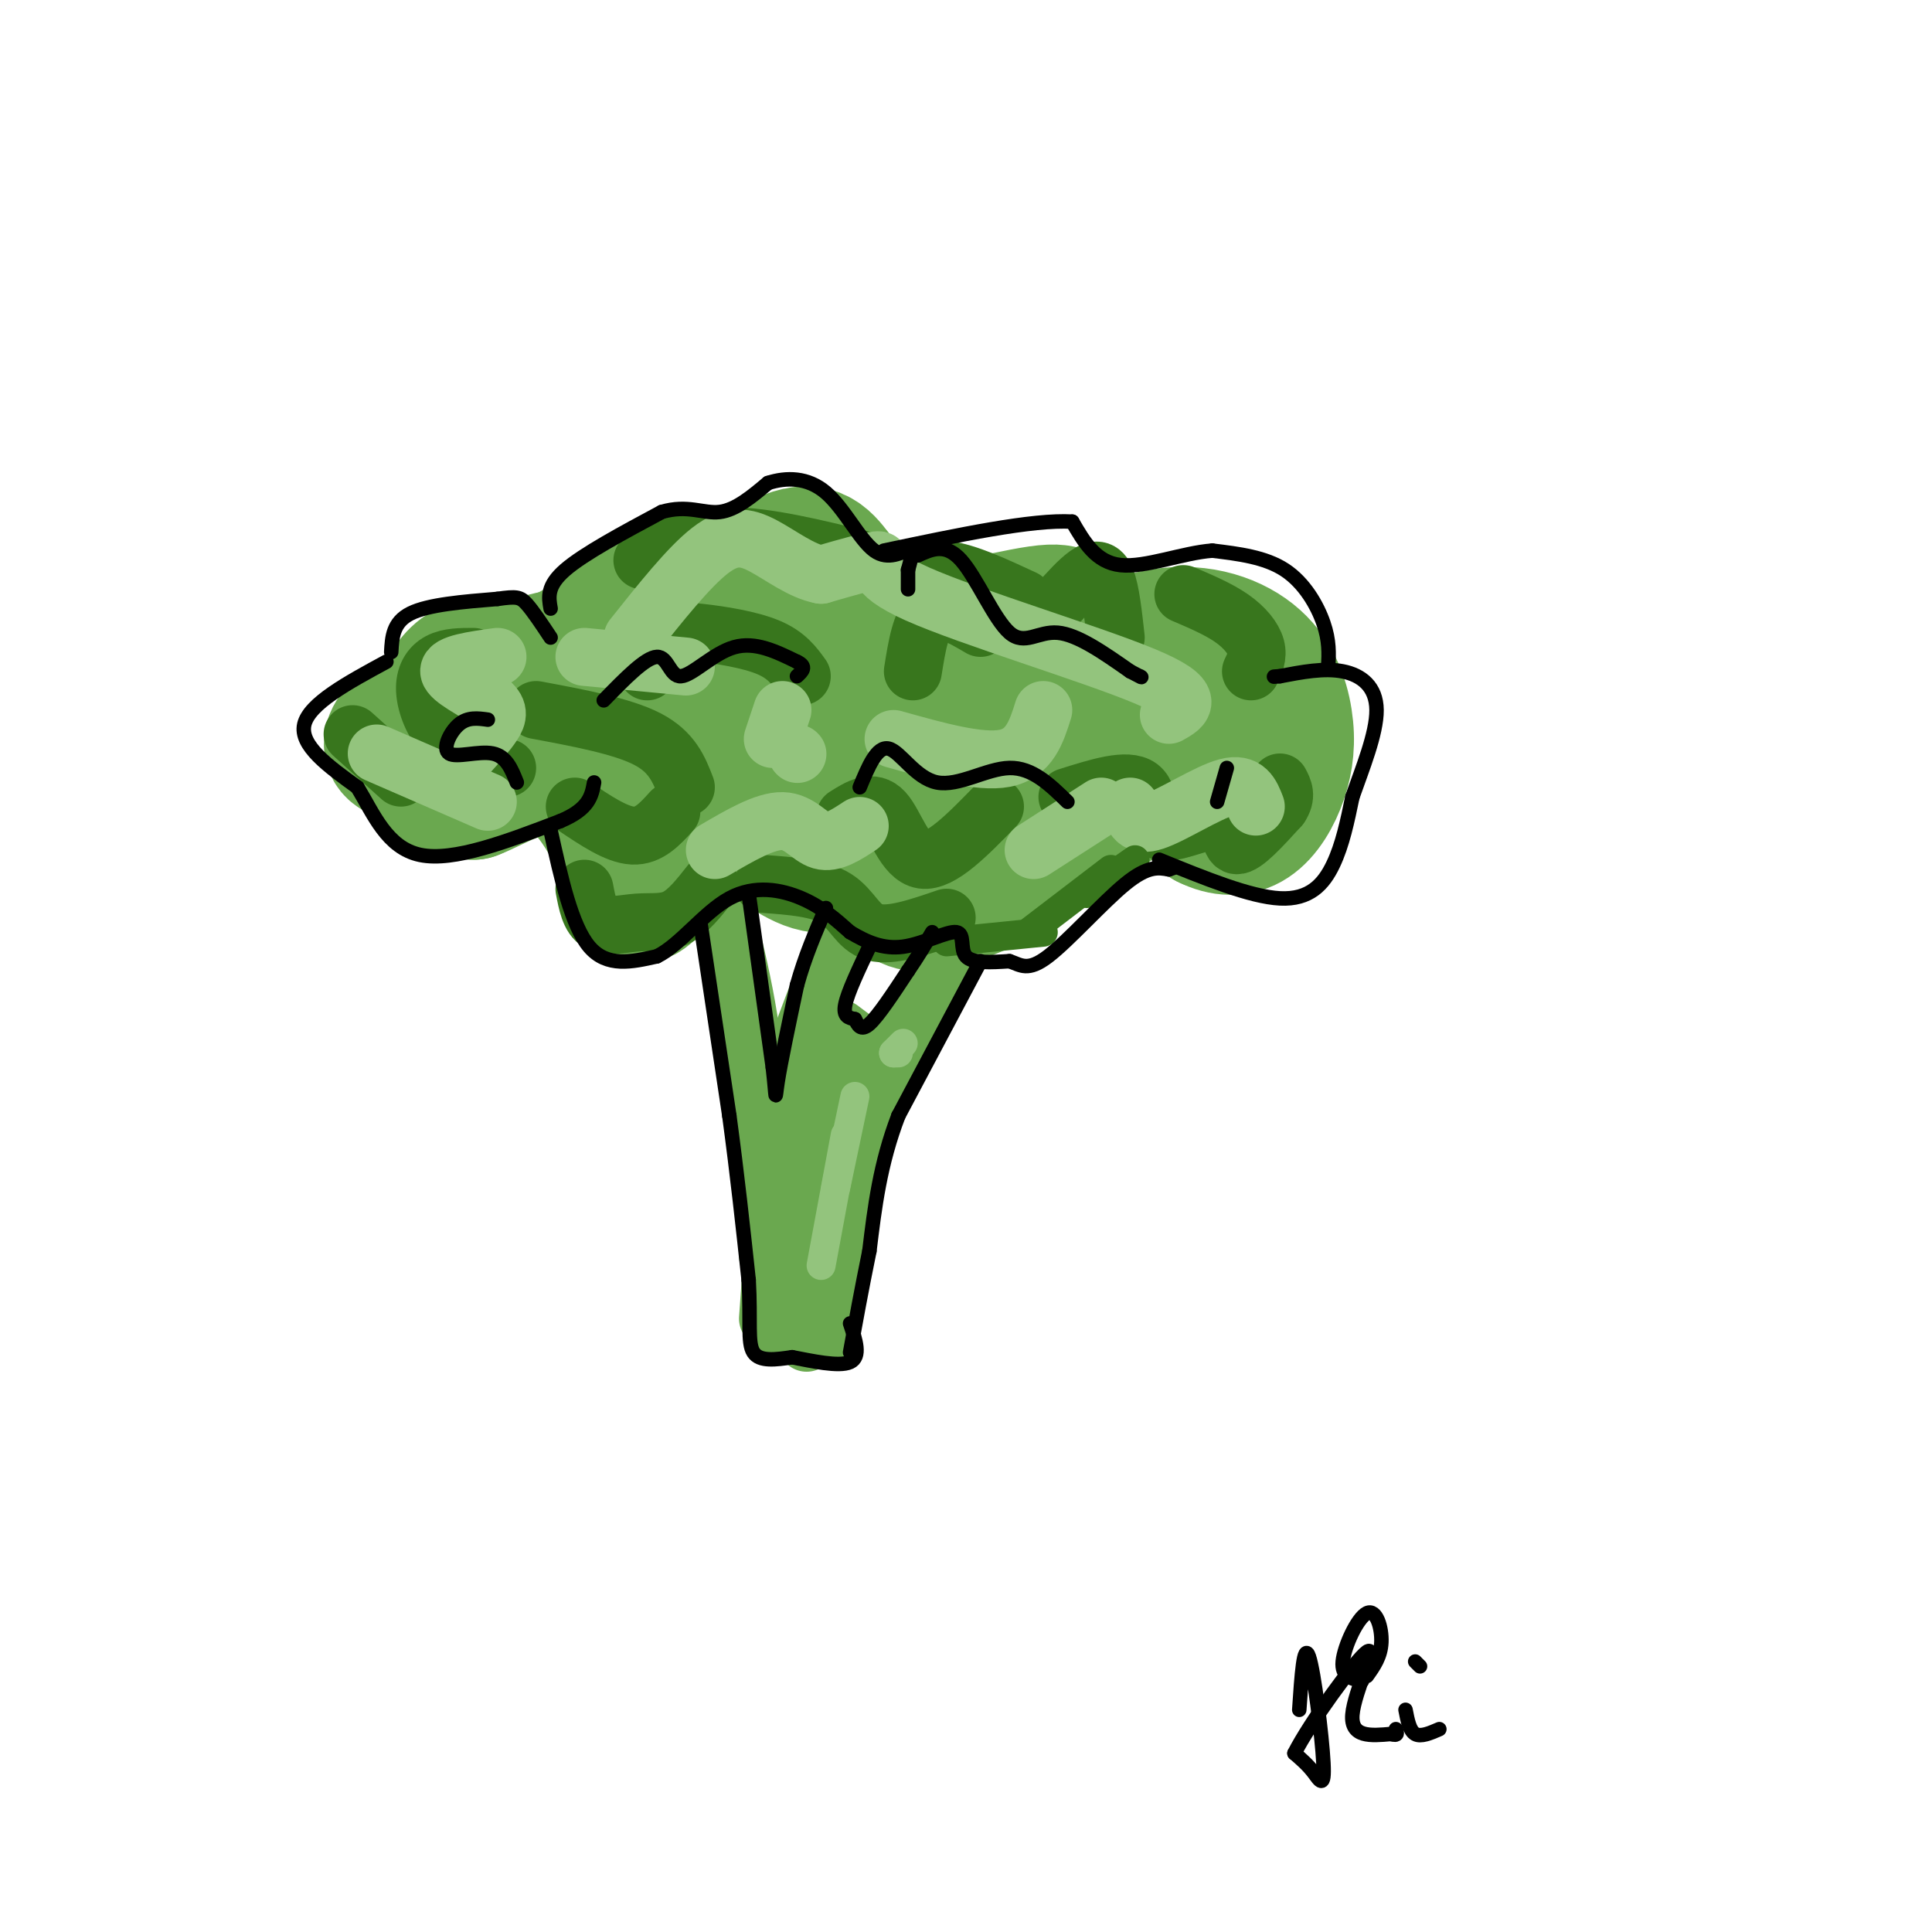 <svg viewBox='0 0 400 400' version='1.1' xmlns='http://www.w3.org/2000/svg' xmlns:xlink='http://www.w3.org/1999/xlink'><g fill='none' stroke='rgb(106,168,79)' stroke-width='28' stroke-linecap='round' stroke-linejoin='round'><path d='M140,148c-2.477,-2.611 -4.955,-5.222 -8,-8c-3.045,-2.778 -6.659,-5.723 -16,-4c-9.341,1.723 -24.409,8.114 -31,13c-6.591,4.886 -4.705,8.269 4,7c8.705,-1.269 24.228,-7.188 32,-8c7.772,-0.812 7.792,3.482 8,7c0.208,3.518 0.604,6.259 1,9'/><path d='M130,164c0.239,2.927 0.338,5.745 6,4c5.662,-1.745 16.888,-8.055 23,-8c6.112,0.055 7.110,6.473 12,7c4.890,0.527 13.672,-4.838 24,-5c10.328,-0.162 22.204,4.880 30,5c7.796,0.120 11.513,-4.680 15,-5c3.487,-0.320 6.743,3.840 10,8'/><path d='M250,170c3.251,1.638 6.380,1.732 9,0c2.620,-1.732 4.733,-5.289 6,-9c1.267,-3.711 1.689,-7.575 1,-12c-0.689,-4.425 -2.488,-9.411 -7,-13c-4.512,-3.589 -11.738,-5.781 -20,-4c-8.262,1.781 -17.562,7.535 -21,8c-3.438,0.465 -1.014,-4.360 1,-8c2.014,-3.640 3.619,-6.095 -4,-5c-7.619,1.095 -24.463,5.742 -33,5c-8.537,-0.742 -8.769,-6.871 -9,-13'/><path d='M173,119c-2.639,-3.543 -4.738,-5.901 -11,-3c-6.262,2.901 -16.687,11.060 -20,11c-3.313,-0.060 0.486,-8.340 -3,-7c-3.486,1.340 -14.257,12.298 -23,16c-8.743,3.702 -15.457,0.147 -20,3c-4.543,2.853 -6.915,12.114 -8,17c-1.085,4.886 -0.881,5.396 1,6c1.881,0.604 5.441,1.302 9,2'/><path d='M98,164c4.856,-1.793 12.497,-7.275 19,-4c6.503,3.275 11.867,15.306 14,21c2.133,5.694 1.033,5.050 5,2c3.967,-3.050 13.000,-8.508 19,-9c6.000,-0.492 8.967,3.981 14,5c5.033,1.019 12.133,-1.418 15,-1c2.867,0.418 1.503,3.689 2,6c0.497,2.311 2.856,3.660 7,3c4.144,-0.660 10.072,-3.330 16,-6'/><path d='M209,181c5.210,-3.452 10.236,-9.083 13,-14c2.764,-4.917 3.268,-9.121 2,-11c-1.268,-1.879 -4.307,-1.435 -3,-2c1.307,-0.565 6.958,-2.141 -10,-4c-16.958,-1.859 -56.527,-4.000 -69,-7c-12.473,-3.000 2.151,-6.857 13,-6c10.849,0.857 17.925,6.429 25,12'/><path d='M180,149c5.600,2.759 7.099,3.657 16,3c8.901,-0.657 25.204,-2.869 35,-2c9.796,0.869 13.085,4.820 12,7c-1.085,2.180 -6.542,2.590 -12,3'/><path d='M127,148c4.889,6.956 9.778,13.911 18,15c8.222,1.089 19.778,-3.689 28,-4c8.222,-0.311 13.111,3.844 18,8'/></g>
<g fill='none' stroke='rgb(106,168,79)' stroke-width='12' stroke-linecap='round' stroke-linejoin='round'><path d='M151,176c-1.956,-0.667 -3.911,-1.333 -3,4c0.911,5.333 4.689,16.667 7,31c2.311,14.333 3.156,31.667 4,49'/><path d='M176,188c0.000,0.000 -14.000,37.000 -14,37'/><path d='M164,221c0.000,0.000 -3.000,52.000 -3,52'/><path d='M162,232c0.000,0.000 -3.000,41.000 -3,41'/><path d='M167,226c0.000,0.000 -3.000,41.000 -3,41'/><path d='M172,215c0.000,0.000 -5.000,63.000 -5,63'/><path d='M164,268c0.000,0.000 0.100,0.100 0.1,0.1'/><path d='M174,238c0.000,0.000 28.000,-47.000 28,-47'/><path d='M198,195c0.000,0.000 -28.000,48.000 -28,48'/><path d='M178,232c0.000,0.000 -8.000,40.000 -8,40'/><path d='M173,250c0.000,0.000 -2.000,27.000 -2,27'/><path d='M161,276c0.000,0.000 6.000,1.000 6,1'/><path d='M174,213c0.000,0.000 4.000,3.000 4,3'/><path d='M178,220c0.000,0.000 0.100,0.100 0.1,0.1'/></g>
<g fill='none' stroke='rgb(56,118,29)' stroke-width='12' stroke-linecap='round' stroke-linejoin='round'><path d='M98,136c-2.548,0.000 -5.095,0.000 -7,1c-1.905,1.000 -3.167,3.000 -3,6c0.167,3.000 1.762,7.000 4,9c2.238,2.000 5.119,2.000 8,2'/><path d='M99,159c0.000,0.000 6.000,0.000 6,0'/><path d='M119,167c4.333,2.917 8.667,5.833 12,6c3.333,0.167 5.667,-2.417 8,-5'/><path d='M134,139c0.738,-2.792 1.476,-5.583 3,-7c1.524,-1.417 3.833,-1.458 8,-1c4.167,0.458 10.190,1.417 14,3c3.810,1.583 5.405,3.792 7,6'/><path d='M175,169c2.822,-1.778 5.644,-3.556 8,-1c2.356,2.556 4.244,9.444 8,10c3.756,0.556 9.378,-5.222 15,-11'/><path d='M189,139c0.833,-5.250 1.667,-10.500 4,-12c2.333,-1.500 6.167,0.750 10,3'/><path d='M187,121c2.417,-1.750 4.833,-3.500 9,-3c4.167,0.500 10.083,3.250 16,6'/><path d='M219,125c2.133,-2.378 4.267,-4.756 6,-6c1.733,-1.244 3.067,-1.356 4,1c0.933,2.356 1.467,7.178 2,12'/><path d='M245,123c3.644,1.556 7.289,3.111 10,5c2.711,1.889 4.489,4.111 5,6c0.511,1.889 -0.244,3.444 -1,5'/><path d='M221,165c6.233,-1.978 12.466,-3.955 15,-2c2.534,1.955 1.370,7.844 4,9c2.630,1.156 9.054,-2.419 12,-2c2.946,0.419 2.413,4.834 4,5c1.587,0.166 5.293,-3.917 9,-8'/><path d='M265,167c1.500,-2.167 0.750,-3.583 0,-5'/><path d='M179,116c-10.167,-2.500 -20.333,-5.000 -28,-5c-7.667,0.000 -12.833,2.500 -18,5'/><path d='M111,147c8.917,1.667 17.833,3.333 23,6c5.167,2.667 6.583,6.333 8,10'/><path d='M121,184c0.560,2.970 1.119,5.940 3,7c1.881,1.060 5.083,0.208 8,0c2.917,-0.208 5.548,0.226 8,-1c2.452,-1.226 4.726,-4.113 7,-7'/><path d='M158,183c5.778,0.422 11.556,0.844 15,3c3.444,2.156 4.556,6.044 8,7c3.444,0.956 9.222,-1.022 15,-3'/><path d='M73,152c0.000,0.000 10.000,9.000 10,9'/></g>
<g fill='none' stroke='rgb(147,196,125)' stroke-width='12' stroke-linecap='round' stroke-linejoin='round'><path d='M103,136c-5.071,0.702 -10.143,1.405 -10,3c0.143,1.595 5.500,4.083 8,6c2.500,1.917 2.143,3.262 1,5c-1.143,1.738 -3.071,3.869 -5,6'/><path d='M78,156c0.000,0.000 23.000,10.000 23,10'/><path d='M148,176c5.200,-3.044 10.400,-6.089 14,-6c3.600,0.089 5.600,3.311 8,4c2.400,0.689 5.200,-1.156 8,-3'/><path d='M185,153c8.917,2.500 17.833,5.000 23,4c5.167,-1.000 6.583,-5.500 8,-10'/><path d='M242,148c3.036,-1.685 6.071,-3.369 -5,-8c-11.071,-4.631 -36.250,-12.208 -47,-17c-10.750,-4.792 -7.071,-6.798 -8,-7c-0.929,-0.202 -6.464,1.399 -12,3'/><path d='M170,119c-4.107,-0.738 -8.375,-4.083 -12,-6c-3.625,-1.917 -6.607,-2.405 -11,1c-4.393,3.405 -10.196,10.702 -16,18'/><path d='M121,136c0.000,0.000 21.000,2.000 21,2'/><path d='M162,147c0.000,0.000 -2.000,6.000 -2,6'/><path d='M165,156c0.000,0.000 0.100,0.100 0.1,0.1'/><path d='M214,176c0.000,0.000 14.000,-9.000 14,-9'/><path d='M234,167c0.578,2.133 1.156,4.267 5,3c3.844,-1.267 10.956,-5.933 15,-7c4.044,-1.067 5.022,1.467 6,4'/></g>
<g fill='none' stroke='rgb(147,196,125)' stroke-width='6' stroke-linecap='round' stroke-linejoin='round'><path d='M177,227c0.000,0.000 -4.000,19.000 -4,19'/><path d='M175,235c0.000,0.000 -5.000,27.000 -5,27'/><path d='M185,218c0.000,0.000 1.000,0.000 1,0'/><path d='M185,218c1.000,-1.000 2.000,-2.000 2,-2c0.000,0.000 -1.000,1.000 -2,2'/></g>
<g fill='none' stroke='rgb(56,118,29)' stroke-width='6' stroke-linecap='round' stroke-linejoin='round'><path d='M196,195c0.000,0.000 20.000,-2.000 20,-2'/><path d='M213,193c0.000,0.000 17.000,-13.000 17,-13'/><path d='M225,185c0.000,0.000 10.000,-7.000 10,-7'/></g>
<g fill='none' stroke='rgb(0,0,0)' stroke-width='3' stroke-linecap='round' stroke-linejoin='round'><path d='M81,135c0.167,-3.083 0.333,-6.167 4,-8c3.667,-1.833 10.833,-2.417 18,-3'/><path d='M103,124c3.911,-0.556 4.689,-0.444 6,1c1.311,1.444 3.156,4.222 5,7'/><path d='M114,126c-0.417,-2.333 -0.833,-4.667 3,-8c3.833,-3.333 11.917,-7.667 20,-12'/><path d='M137,106c5.333,-1.600 8.667,0.400 12,0c3.333,-0.400 6.667,-3.200 10,-6'/><path d='M159,100c3.770,-1.215 8.196,-1.254 12,2c3.804,3.254 6.986,9.799 10,12c3.014,2.201 5.861,0.057 7,0c1.139,-0.057 0.569,1.971 0,4'/><path d='M188,118c0.000,1.333 0.000,2.667 0,4'/><path d='M80,137c-8.000,4.333 -16.000,8.667 -17,13c-1.000,4.333 5.000,8.667 11,13'/><path d='M74,163c3.311,5.444 6.089,12.556 13,14c6.911,1.444 17.956,-2.778 29,-7'/><path d='M116,170c6.000,-2.500 6.500,-5.250 7,-8'/><path d='M125,145c4.333,-4.452 8.667,-8.905 11,-9c2.333,-0.095 2.667,4.167 5,4c2.333,-0.167 6.667,-4.762 11,-6c4.333,-1.238 8.667,0.881 13,3'/><path d='M165,137c2.167,1.000 1.083,2.000 0,3'/><path d='M114,172c2.167,9.833 4.333,19.667 8,24c3.667,4.333 8.833,3.167 14,2'/><path d='M136,198c4.786,-2.321 9.750,-9.125 15,-12c5.250,-2.875 10.786,-1.821 15,0c4.214,1.821 7.107,4.411 10,7'/><path d='M176,193c3.375,2.021 6.812,3.573 11,3c4.188,-0.573 9.128,-3.270 11,-3c1.872,0.270 0.678,3.506 2,5c1.322,1.494 5.161,1.247 9,1'/><path d='M209,199c2.357,0.786 3.750,2.250 8,-1c4.250,-3.250 11.357,-11.214 16,-15c4.643,-3.786 6.821,-3.393 9,-3'/><path d='M242,180c1.500,-0.500 0.750,-0.250 0,0'/><path d='M240,178c9.422,3.844 18.844,7.689 25,8c6.156,0.311 9.044,-2.911 11,-7c1.956,-4.089 2.978,-9.044 4,-14'/><path d='M280,165c2.012,-5.750 5.042,-13.125 5,-18c-0.042,-4.875 -3.155,-7.250 -7,-8c-3.845,-0.750 -8.423,0.125 -13,1'/><path d='M265,140c-2.167,0.167 -1.083,0.083 0,0'/><path d='M275,138c0.133,-2.667 0.267,-5.333 -1,-9c-1.267,-3.667 -3.933,-8.333 -8,-11c-4.067,-2.667 -9.533,-3.333 -15,-4'/><path d='M251,114c-6.111,0.444 -13.889,3.556 -19,3c-5.111,-0.556 -7.556,-4.778 -10,-9'/><path d='M222,108c-8.167,-0.500 -23.583,2.750 -39,6'/><path d='M178,163c1.780,-4.304 3.560,-8.607 6,-8c2.440,0.607 5.542,6.125 10,7c4.458,0.875 10.274,-2.893 15,-3c4.726,-0.107 8.363,3.446 12,7'/><path d='M190,115c2.881,-1.321 5.762,-2.643 9,1c3.238,3.643 6.833,12.250 10,15c3.167,2.750 5.905,-0.357 10,0c4.095,0.357 9.548,4.179 15,8'/><path d='M234,139c2.833,1.500 2.417,1.250 2,1'/><path d='M254,159c0.000,0.000 -2.000,7.000 -2,7'/><path d='M101,149c-2.071,-0.292 -4.143,-0.583 -6,1c-1.857,1.583 -3.500,5.042 -2,6c1.500,0.958 6.143,-0.583 9,0c2.857,0.583 3.929,3.292 5,6'/><path d='M145,191c0.000,0.000 6.000,40.000 6,40'/><path d='M151,231c1.667,12.333 2.833,23.167 4,34'/><path d='M155,265c0.489,8.578 -0.289,13.022 1,15c1.289,1.978 4.644,1.489 8,1'/><path d='M164,281c3.911,0.733 9.689,2.067 12,1c2.311,-1.067 1.156,-4.533 0,-8'/><path d='M203,199c0.000,0.000 -17.000,32.000 -17,32'/><path d='M186,231c-3.833,10.000 -4.917,19.000 -6,28'/><path d='M180,259c-1.667,8.167 -2.833,14.583 -4,21'/><path d='M155,185c0.000,0.000 5.000,36.000 5,36'/><path d='M160,221c0.822,7.156 0.378,7.044 1,3c0.622,-4.044 2.311,-12.022 4,-20'/><path d='M165,204c1.667,-6.000 3.833,-11.000 6,-16'/><path d='M180,196c-2.250,4.750 -4.500,9.500 -5,12c-0.500,2.500 0.750,2.750 2,3'/><path d='M177,211c0.622,1.178 1.178,2.622 3,1c1.822,-1.622 4.911,-6.311 8,-11'/><path d='M188,201c2.167,-3.167 3.583,-5.583 5,-8'/><path d='M269,354c0.470,-7.054 0.940,-14.107 2,-11c1.060,3.107 2.708,16.375 3,22c0.292,5.625 -0.774,3.607 -2,2c-1.226,-1.607 -2.613,-2.804 -4,-4'/><path d='M268,363c3.048,-6.095 12.667,-19.333 15,-21c2.333,-1.667 -2.619,8.238 -3,13c-0.381,4.762 3.810,4.381 8,4'/><path d='M288,359c1.500,0.500 1.250,-0.250 1,-1'/><path d='M291,354c0.417,2.167 0.833,4.333 2,5c1.167,0.667 3.083,-0.167 5,-1'/><path d='M294,345c0.000,0.000 -1.000,-1.000 -1,-1'/><path d='M283,347c1.435,-2.006 2.869,-4.012 3,-7c0.131,-2.988 -1.042,-6.958 -3,-6c-1.958,0.958 -4.702,6.845 -5,10c-0.298,3.155 1.851,3.577 4,4'/></g>
</svg>